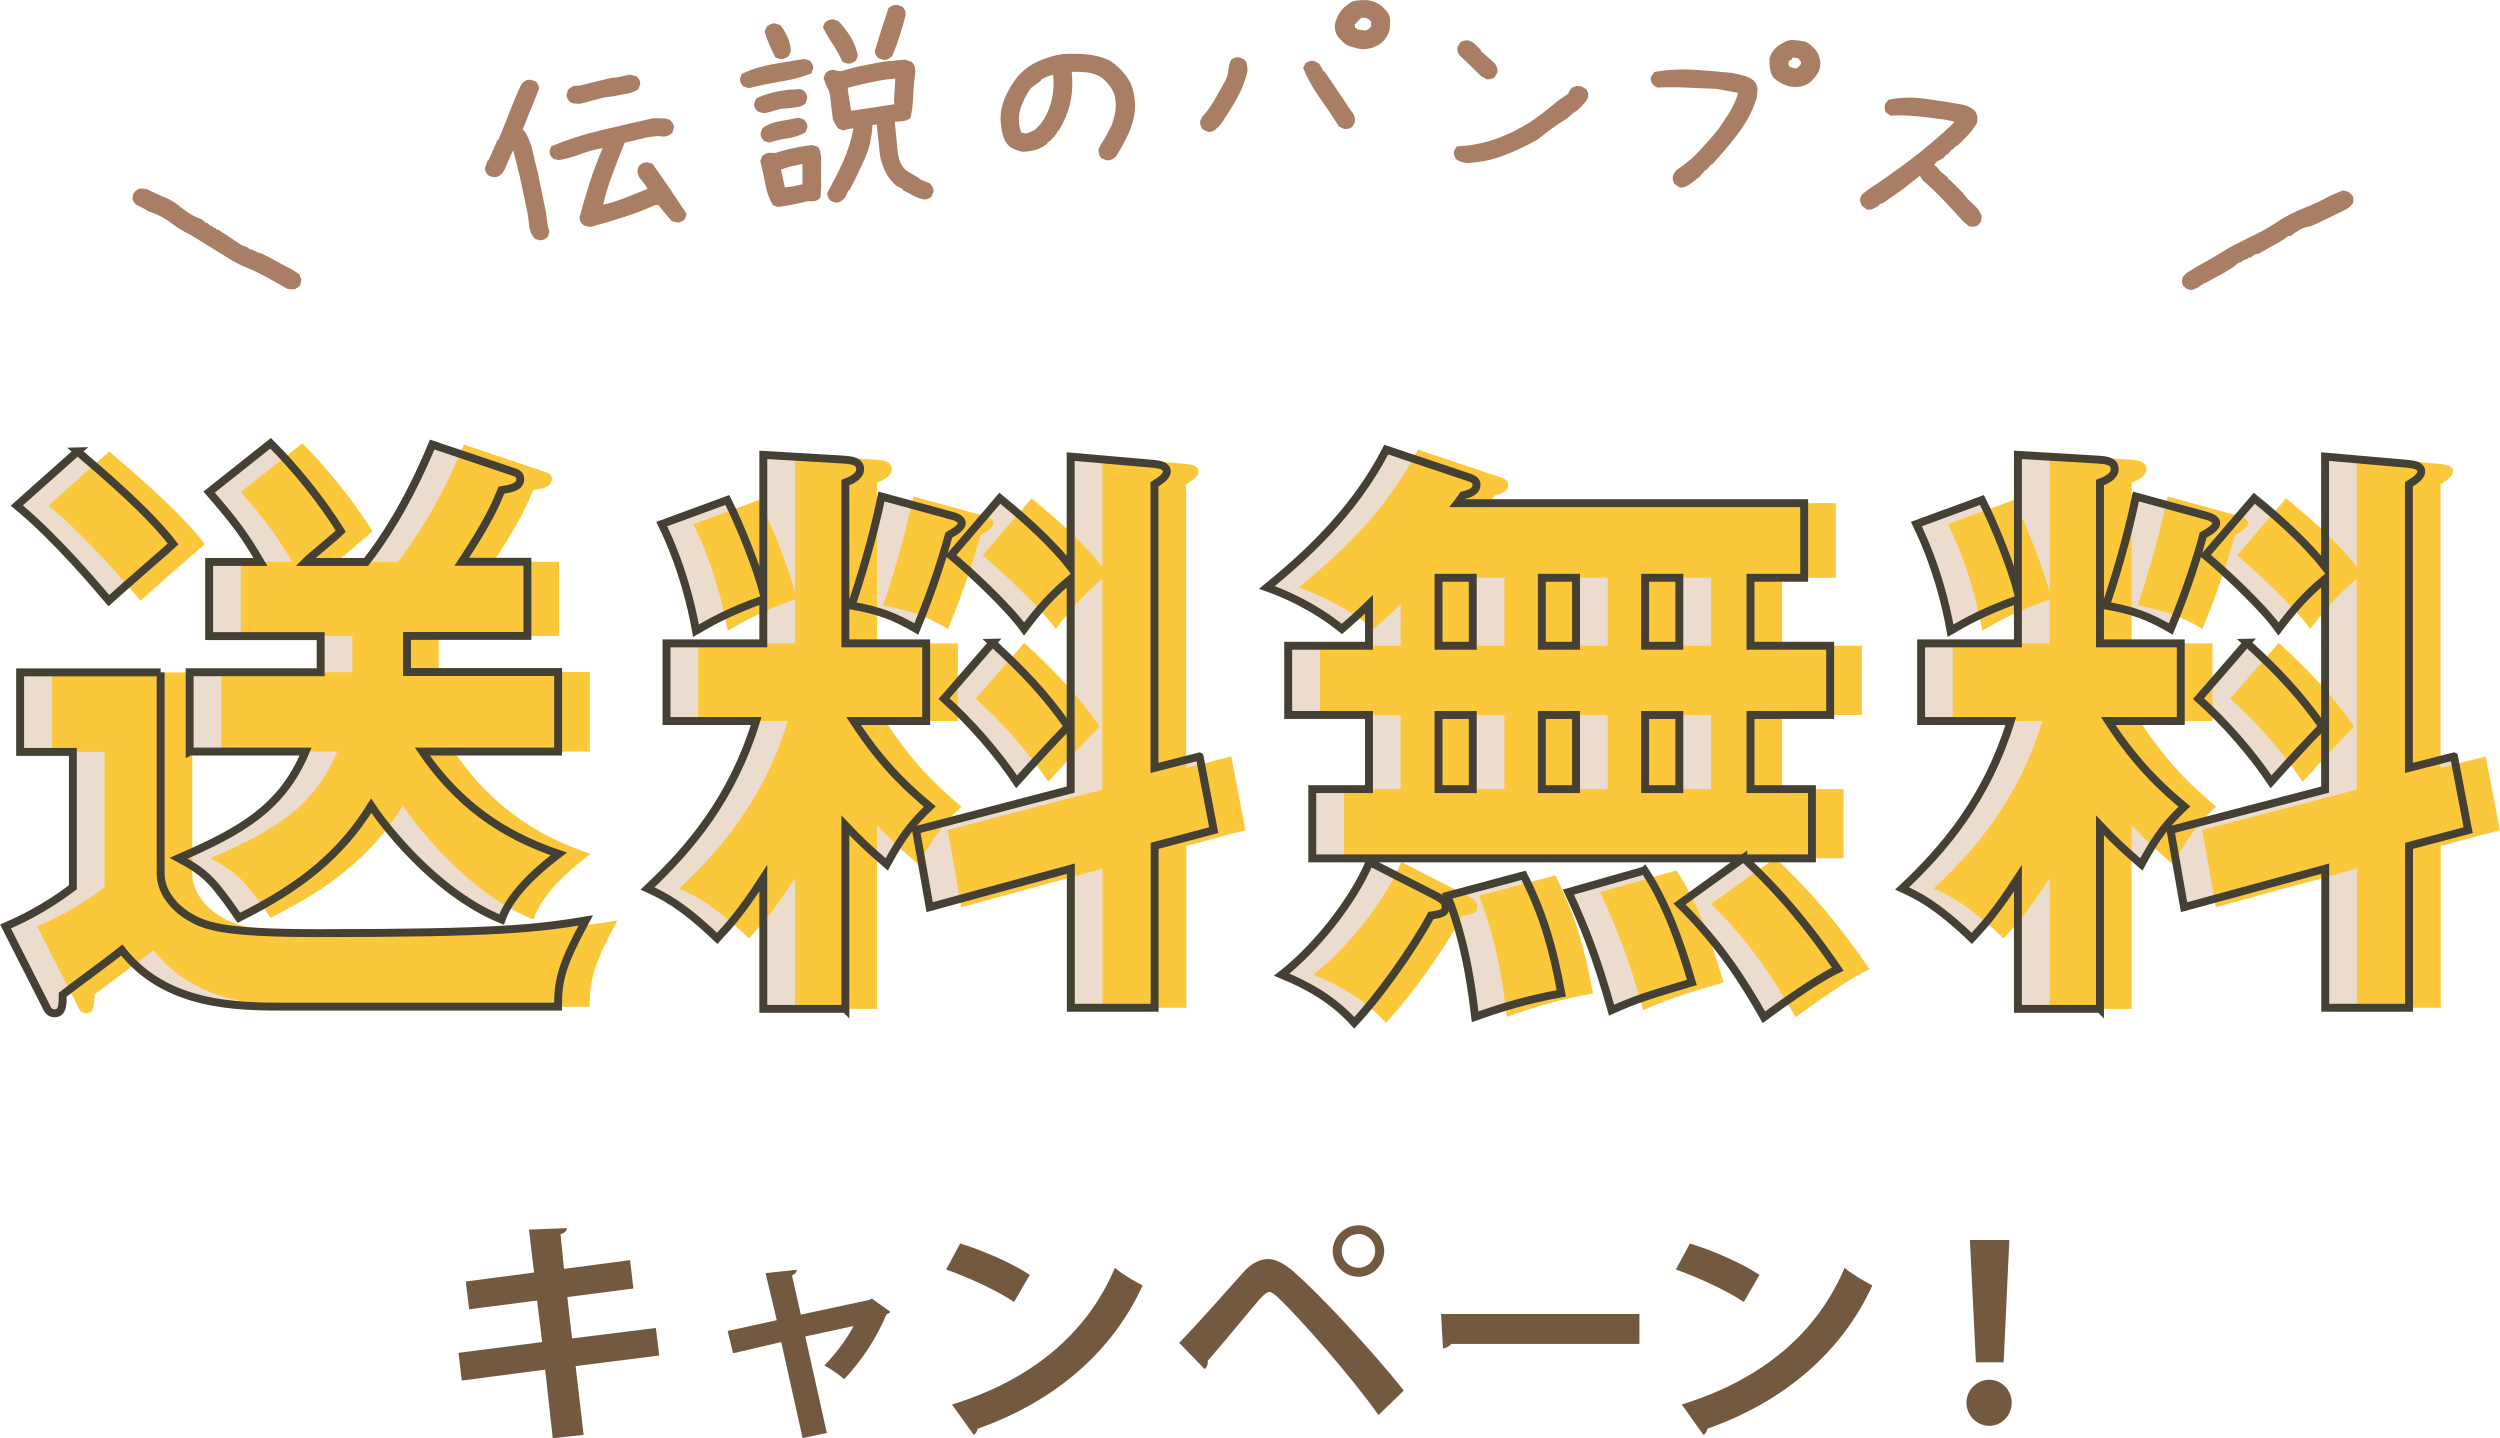 <?xml version="1.0" encoding="UTF-8"?><svg id="uuid-3e948bdb-bf65-4597-baa3-6aeb551eed08" xmlns="http://www.w3.org/2000/svg" width="157.8" height="90.77" viewBox="0 0 157.8 90.77"><defs><style>.uuid-b3febeb4-d7a1-4827-ba50-415b81244298{fill:#aa7e65;}.uuid-52f86e74-b0bf-41af-a9f2-a50cbb8d18c5{fill:#ebdcce;}.uuid-f6e1f233-61db-47f7-864a-31a80034a055{fill:#735940;}.uuid-0a4ce8c7-6dab-4aab-b5ae-6a23a8b24a70{fill:none;stroke:#454034;stroke-miterlimit:10;stroke-width:.5px;}.uuid-b4e2781d-9eb4-4738-9242-31297f4b3597{fill:#fbc83b;}</style></defs><path class="uuid-b3febeb4-d7a1-4827-ba50-415b81244298" d="M18.56,18.26c-.08,0-.16,0-.24,0-.07,0-.15-.02-.21-.04-.47-.28-.95-.54-1.43-.8-.48-.26-.99-.49-1.51-.7-.16-.08-.32-.17-.48-.25-.86-.54-1.72-1.07-2.59-1.6-.48-.23-.92-.51-1.32-.81-.4-.31-.87-.55-1.41-.72-.19-.13-.4-.24-.61-.33-.21-.09-.35-.25-.4-.48.02-.11.04-.22.06-.32.06-.08.13-.15.21-.21.08-.06.17-.09.28-.1.12.01.24.03.36.04.2.1.41.19.61.29.06.03.13.06.19.09.15.06.3.13.45.19.08.04.15.07.23.11.11.06.21.13.32.19.23.19.47.37.72.55.25.18.52.32.81.43.06.03.13.06.19.09.07.07.15.14.22.2.02,0,.04-.01.06-.02.07.07.15.14.22.2.02,0,.04-.01.06-.02.05.05.09.09.14.14.02,0,.04-.01.06-.02.05.05.09.09.14.14.02,0,.04-.01.06-.02.5.33,1.01.66,1.51,1,.14.06.29.12.43.17.02.03.04.05.05.07.13.02.26.07.39.14.13.08.26.12.39.14.26.14.52.27.78.41.04.02.07.04.11.06.09.05.17.09.26.14.05.03.1.05.15.08.1.05.2.1.29.16.08.04.17.07.25.11.18.12.36.24.54.36.04.11.08.22.12.33-.02.11-.04.22-.06.33-.04.07-.1.13-.17.17-.07.04-.14.08-.21.12Z"/><path class="uuid-b3febeb4-d7a1-4827-ba50-415b81244298" d="M34.11,15.17c-.11-.03-.21-.05-.32-.08-.12-.11-.22-.25-.28-.41-.06-.16-.11-.34-.12-.52-.02-.2-.04-.4-.07-.61-.17-.8-.34-1.6-.51-2.41-.13-.53-.27-1.07-.4-1.6-.02,0-.04,0-.06.01-.16.37-.32.74-.48,1.11-.05.09-.11.18-.16.27-.07.07-.14.14-.22.18-.08.05-.18.07-.28.08-.11-.03-.22-.05-.33-.08-.08-.06-.14-.13-.19-.21-.05-.08-.08-.17-.08-.29.05-.15.1-.3.15-.45.03-.02.06-.03.08-.05.19-.43.38-.85.56-1.28.02,0,.04,0,.06-.01.25-.59.49-1.18.71-1.77.23-.59.48-1.19.76-1.77.07-.07.15-.14.23-.18.09-.05.18-.07.28-.07.11.03.22.05.33.08.08.06.14.13.18.21.05.08.07.18.07.29-.15.39-.31.78-.46,1.17-.1.22-.2.44-.28.68-.09.23-.18.46-.28.68,0,.03.01.06.02.09.02,0,.04.01.07.02.24.36.41.78.52,1.24.1.46.21.92.33,1.37.17.84.34,1.68.52,2.52.04.3.08.6.12.9.03.11.07.22.1.33-.03.1-.06.21-.09.31-.07.07-.14.13-.22.18-.08.05-.18.07-.29.07ZM42.82,14.04c-.08,0-.16-.02-.23-.03-.07-.02-.14-.04-.21-.07-.28-.34-.55-.67-.83-1-.07,0-.13,0-.2,0-.63.29-1.29.54-1.97.76-.68.22-1.37.43-2.08.62-.08,0-.16-.01-.23-.03-.07-.01-.14-.04-.21-.06-.09-.06-.16-.14-.21-.22-.05-.09-.07-.19-.07-.31.2-.74.42-1.47.65-2.2.24-.73.51-1.45.81-2.15-.08.01-.16.03-.24.04-.43.1-.85.22-1.25.37-.4.15-.83.27-1.29.35-.11-.03-.22-.06-.32-.08-.07-.06-.14-.13-.18-.21-.05-.08-.07-.17-.07-.27.03-.1.06-.21.09-.31,1.01-.42,2.06-.76,3.16-1.02,1.09-.26,2.19-.51,3.29-.76.19,0,.37.01.56.01.18,0,.35.03.51.11.07.07.13.14.18.22.04.08.06.17.06.27-.03.1-.07.21-.1.31-.07.07-.15.13-.25.17-.09.04-.2.07-.33.07-.17-.03-.33-.04-.49-.02-.16.02-.33.04-.51.07-.48.11-.95.22-1.43.34-.26.63-.51,1.28-.75,1.93-.25.65-.45,1.31-.61,1.97.09-.02.18-.03.26-.05.44-.12.87-.26,1.28-.43.41-.16.83-.33,1.24-.5,0-.03,0-.06-.01-.09-.11-.18-.24-.34-.37-.49-.14-.15-.22-.34-.24-.57.03-.1.07-.21.1-.31.07-.07.15-.13.23-.17.08-.04.18-.06.28-.06.11.03.22.06.34.09.37.52.74,1.05,1.1,1.58.36.53.71,1.06,1.06,1.59-.03.1-.07.21-.1.31-.05.07-.11.12-.18.15-.07.03-.15.06-.22.1ZM36.62,6.55c-.1,0-.21,0-.31-.01-.11,0-.2-.04-.3-.08-.07-.06-.14-.14-.18-.22-.05-.08-.07-.17-.07-.27.03-.1.06-.21.1-.31.07-.07.15-.13.23-.18.09-.05.18-.07.29-.07.07,0,.14,0,.22-.01.64-.16,1.28-.32,1.92-.47.16-.02.33-.04.49-.06.24-.05.48-.1.72-.16.15.03.29.07.44.1.07.07.13.14.18.22.05.08.06.17.06.27-.03.11-.07.22-.1.32-.23.16-.49.26-.77.3-.28.04-.56.1-.84.16-.2.03-.41.05-.61.08-.49.13-.97.26-1.46.39Z"/><path class="uuid-b3febeb4-d7a1-4827-ba50-415b81244298" d="M47.25,5.56c-.11-.03-.21-.07-.32-.1-.07-.07-.13-.14-.17-.22-.04-.08-.06-.17-.05-.27.04-.1.07-.2.11-.31.6-.28,1.24-.48,1.92-.6.68-.12,1.36-.23,2.05-.34.11.04.21.07.32.11.07.07.13.15.17.23.04.08.06.17.05.27-.04.1-.08.2-.12.31-.61.23-1.25.4-1.94.51-.69.11-1.36.25-2.01.42ZM49.1,13.06c-.1-.03-.21-.07-.31-.1-.23-.4-.4-.84-.48-1.34-.09-.5-.2-.98-.32-1.45.04-.1.07-.2.11-.31.07-.07.15-.12.23-.16.09-.04.18-.06.28-.05.11,0,.22,0,.33.01.37-.13.75-.23,1.14-.31.38-.08.78-.15,1.2-.2.11.04.21.07.32.11.09.08.15.18.17.3.02.11.04.24.06.37,0,.43,0,.86,0,1.29.01.43,0,.85-.05,1.27-.07.07-.15.12-.23.16-.08.04-.18.06-.3.05-.11,0-.22,0-.32.01-.29.08-.58.14-.89.2-.3.06-.61.11-.92.15ZM48.14,7.13c-.11-.03-.21-.07-.32-.1-.07-.07-.13-.14-.17-.22-.04-.08-.06-.17-.05-.27.04-.1.07-.21.11-.31.31-.16.63-.28.99-.37.35-.09.72-.15,1.1-.2.16,0,.33-.01.49-.03.16-.02.31,0,.44.09.07.07.13.14.17.23.04.08.06.17.05.27-.04.1-.08.2-.11.31-.13.11-.27.19-.43.21-.16.03-.33.06-.51.08-.21.02-.42.04-.63.05-.18.05-.36.1-.54.16-.18.06-.37.1-.57.11ZM48.55,9c-.11-.03-.21-.07-.32-.1-.07-.07-.13-.14-.17-.23-.04-.08-.06-.17-.05-.27.04-.1.07-.21.11-.31.31-.22.68-.37,1.09-.44.41-.07.81-.14,1.21-.22.11.04.21.07.32.11.07.07.12.15.17.23.04.08.06.17.05.27-.04.1-.08.2-.11.31-.34.2-.71.32-1.12.38-.41.05-.8.15-1.17.27ZM50.66,11.63s0-.06-.01-.09c0-.39,0-.79,0-1.18-.02,0-.04,0-.06,0-.21.05-.43.09-.64.14-.21.05-.43.12-.65.2,0,.04.01.08.02.12.08.34.15.67.22,1.01.18-.02.36-.05.54-.07.19-.04.39-.09.58-.13ZM49.27,3.73c-.11-.03-.22-.07-.32-.1-.14-.26-.26-.52-.38-.8-.12-.28-.23-.55-.31-.83.04-.1.09-.21.13-.31.07-.07.16-.12.24-.16.09-.04.18-.06.29-.05.11.03.22.07.33.1.18.23.33.48.45.74.13.27.2.56.22.89-.04.1-.08.2-.12.31-.07.07-.15.12-.24.16-.09.04-.18.06-.29.05ZM58.3,12.58c-.24-.04-.46-.12-.67-.24-.21-.12-.42-.23-.64-.33,0-.02,0-.04,0-.06-.14-.07-.27-.15-.41-.22-.32-.28-.56-.59-.72-.94-.16-.35-.26-.67-.31-.94-.07-.66-.14-1.32-.21-1.99-.09,0-.18.02-.27.03-.04.78-.2,1.49-.49,2.14-.29.65-.61,1.31-.97,1.99-.02,0-.04,0-.06,0-.06.14-.13.29-.19.43-.09.11-.18.19-.27.25-.09.06-.21.09-.35.09-.1-.04-.21-.07-.31-.11-.07-.07-.12-.15-.16-.23-.04-.08-.06-.17-.05-.27.37-.69.71-1.35,1-1.99.29-.64.51-1.34.65-2.09-.08,0-.16.02-.24.03-.14.03-.27.07-.41.1-.1-.04-.21-.07-.31-.11-.07-.09-.13-.18-.18-.27-.05-.09-.1-.19-.16-.3-.05-.42-.1-.84-.15-1.26-.01-.27-.07-.51-.18-.72-.11-.21-.19-.43-.26-.65.04-.1.08-.2.12-.3.07-.07.15-.12.24-.16.09-.04.18-.05.29-.05.09.03.18.05.27.07.09.02.19.01.29-.02.4-.12.81-.23,1.24-.31.43-.08.86-.17,1.28-.25.47-.05.94-.09,1.41-.14.14.05.27.09.41.14.11.09.18.19.21.31.03.12.04.25.04.39-.08.47-.12.95-.14,1.44-.01.49-.07.96-.17,1.41-.13.11-.28.17-.46.19-.17.02-.35.03-.53.05.06.65.13,1.3.19,1.96.04.25.1.45.17.62.07.16.19.33.38.51.02,0,.04.01.06.02.03.03.06.05.1.08.22.12.44.25.66.37,0,.02,0,.04,0,.06.22.09.43.17.65.26.07.07.12.15.17.23.05.08.07.18.06.3-.04.1-.08.2-.12.3-.07.07-.15.11-.24.15-.08.04-.18.05-.28.04ZM53.5,4.02c-.11-.04-.21-.07-.32-.11-.17-.38-.37-.74-.6-1.1-.24-.35-.45-.71-.64-1.08.04-.1.08-.2.12-.3.08-.07.16-.12.25-.16.09-.04.19-.06.29-.05.11.04.22.07.32.11.3.32.56.65.78,1.01.21.35.36.75.45,1.17-.04.1-.08.2-.12.3-.08.07-.16.12-.24.16-.09.04-.18.05-.29.05ZM56.45,6.56c0-.08-.02-.15-.02-.23.03-.46.05-.92.08-1.37-.2.02-.4.04-.6.06-.4.06-.81.14-1.21.23-.41.09-.8.19-1.17.29,0,.04-.01.08-.02.12.07.44.14.88.21,1.32.1-.01.2-.02.3-.03.82-.13,1.63-.25,2.45-.37ZM55.75,3.78c-.11-.04-.21-.08-.32-.11-.07-.07-.12-.15-.16-.23-.04-.08-.05-.17-.04-.27.14-.45.28-.9.42-1.34.14-.44.28-.88.43-1.32.09-.07.18-.12.27-.16.09-.04.19-.05.29-.04.11.04.21.08.32.11.07.07.12.15.16.23.04.08.05.18.04.3-.1.44-.23.87-.37,1.31-.14.44-.3.87-.48,1.29-.08.07-.16.12-.24.17-.09.05-.19.07-.32.06Z"/><path class="uuid-b3febeb4-d7a1-4827-ba50-415b81244298" d="M69.81,10.11c-.1-.04-.2-.09-.3-.13-.06-.07-.11-.16-.14-.25-.03-.09-.04-.19-.03-.31.05-.1.09-.2.14-.3.13-.18.25-.37.36-.58.11-.21.22-.42.33-.64.09-.25.16-.51.21-.76.05-.25.06-.52.03-.81-.03-.29-.12-.54-.27-.77-.15-.23-.34-.44-.57-.64-.27-.18-.57-.29-.89-.34-.33-.04-.67-.06-1.03-.04.07.69.04,1.34-.1,1.96-.14.62-.39,1.2-.73,1.76-.02,0-.04,0-.06,0-.03.06-.05.12-.08.18-.07.09-.15.18-.22.27-.06.06-.11.12-.17.18-.06.03-.11.06-.17.1,0,.02,0,.04,0,.06-.21.18-.45.32-.72.4-.27.09-.56.12-.85.13-.16-.03-.31-.07-.45-.13-.14-.06-.28-.13-.4-.22-.21-.22-.35-.47-.42-.77-.07-.29-.11-.6-.13-.9,0-.5.1-.98.3-1.43.2-.45.45-.88.77-1.28.38-.43.81-.76,1.31-.98.5-.22,1.01-.38,1.56-.46.53-.03,1.05-.02,1.56.03.51.05.98.18,1.42.39.13.09.25.18.38.28,0,.02,0,.04,0,.06.02,0,.04,0,.06,0,.1.1.21.2.31.31.32.34.55.71.67,1.12.12.41.17.86.15,1.34-.06.54-.2,1.05-.42,1.52-.22.47-.48.94-.77,1.4-.03.03-.06.06-.09.09-.08.06-.16.11-.25.14-.09.03-.18.04-.28.03ZM65.29,8.23c.17-.15.32-.31.45-.49.13-.18.24-.36.33-.54.18-.38.3-.77.37-1.18.07-.41.08-.83.04-1.28-.04,0-.08,0-.12,0-.12.05-.23.09-.34.13-.11.05-.21.1-.31.16,0,.02,0,.04,0,.06-.21.16-.43.31-.64.47-.26.36-.46.75-.61,1.15-.15.41-.18.84-.11,1.3.04.11.07.23.11.34.06.03.12.06.18.06.06,0,.13,0,.21,0,.15-.07.29-.13.44-.2Z"/><path class="uuid-b3febeb4-d7a1-4827-ba50-415b81244298" d="M76.22,8.31c-.1-.05-.2-.09-.3-.14-.06-.08-.11-.16-.14-.24-.03-.09-.04-.19-.02-.3.05-.1.1-.19.15-.29.07-.08.14-.16.21-.23.24-.31.45-.63.63-.96.19-.33.38-.67.57-1.02.12-.22.19-.44.21-.68.02-.24.08-.47.18-.68.08-.06.17-.11.26-.13.09-.03.19-.03.29-.01.1.05.2.1.3.14.08.1.13.21.15.33.02.13.03.25.03.39-.14.62-.37,1.2-.68,1.75-.31.55-.65,1.09-1.01,1.61-.08.09-.16.17-.24.26-.02,0-.04,0-.06,0,0,.02,0,.04,0,.06-.08.06-.16.1-.25.13-.09.03-.18.03-.28.02ZM84.82,8.13c-.1-.05-.21-.1-.31-.15-.38-.61-.78-1.21-1.21-1.81-.43-.6-.78-1.23-1.05-1.89.05-.1.1-.19.16-.29.08-.06.17-.1.26-.13.09-.03.19-.03.29,0,.1.05.2.1.3.15.1.17.2.33.29.5.02,0,.04,0,.06,0,.38.56.76,1.12,1.13,1.68.18.27.36.53.53.8.1.1.17.21.21.33.05.12.06.25.03.41-.05.09-.11.19-.16.28-.08.06-.17.1-.26.12-.09.02-.18.03-.28,0ZM85.73,3.07c-.16-.04-.32-.09-.47-.13-.15-.04-.29-.11-.42-.22-.03-.03-.06-.06-.09-.09-.1-.1-.2-.2-.3-.3-.08-.13-.13-.25-.16-.38-.03-.13-.04-.26-.04-.39.05-.21.12-.41.21-.59.1-.18.23-.36.4-.52.09-.07.19-.15.28-.22.09-.07.2-.13.33-.16.13-.03.26-.05.42-.06.15,0,.3,0,.45,0,.16.03.32.07.46.13.14.06.28.15.42.25.08.08.16.16.24.24.18.18.27.38.28.6.01.22,0,.45-.03.68-.05.14-.1.26-.17.38-.07.12-.14.22-.23.32-.02,0-.04,0-.06,0,0,.02,0,.04,0,.06-.21.17-.44.29-.7.36-.26.08-.54.09-.84.04ZM86.35,1.86c.06-.06.13-.11.19-.17,0-.11,0-.21.01-.32-.08-.1-.17-.17-.27-.21-.1-.04-.21-.05-.34-.04-.04.04-.08.07-.13.11-.1.1-.19.21-.29.31,0,.05,0,.1,0,.14,0,.03.02.06.03.09.02,0,.04,0,.06,0,.02.03.04.06.06.09.17.02.35.05.52.07.05-.03.1-.05.16-.08Z"/><path class="uuid-b3febeb4-d7a1-4827-ba50-415b81244298" d="M93.79,4.98c-.1-.05-.19-.11-.29-.16-.29-.29-.59-.58-.89-.87-.16-.16-.33-.31-.49-.46-.06-.08-.1-.17-.12-.25-.02-.09-.02-.19,0-.29.06-.09.11-.19.17-.28.08-.05.17-.09.27-.11.09-.02.19-.02.29,0,.14.05.27.13.38.24.12.11.23.23.35.34,0,.03.02.06.02.09.3.26.6.52.89.79.05.08.1.17.13.27.03.1.04.2,0,.32-.06.09-.11.19-.17.28-.08.05-.17.09-.27.11-.09.02-.19.02-.29,0ZM92.48,10.28c-.1-.03-.2-.06-.31-.09-.11-.03-.2-.09-.27-.15-.05-.08-.09-.17-.12-.25-.02-.09-.02-.18,0-.27.06-.09.11-.19.17-.28.97-.04,1.91-.24,2.83-.61.91-.37,1.77-.85,2.56-1.46.36-.29.71-.58,1.07-.86.2-.14.4-.27.6-.41,0-.06.03-.11.06-.17.03-.06.08-.11.12-.16.09-.07.19-.11.3-.13.11-.02.23-.01.35.02.1.06.19.12.29.17.05.08.09.17.11.26.02.09.02.18-.01.27-.05.13-.13.25-.22.34-.09.1-.18.2-.27.31-.02,0-.04,0-.06,0,0,.02,0,.04,0,.06-.13.09-.26.19-.39.28-.1.09-.2.18-.3.26-.03.03-.07.05-.1.08-.33.2-.65.41-.94.63-.3.22-.6.45-.9.69-.71.4-1.44.75-2.2,1.03-.75.28-1.55.43-2.38.46Z"/><path class="uuid-b3febeb4-d7a1-4827-ba50-415b81244298" d="M105.97,11.79c-.09-.06-.18-.12-.28-.18-.05-.08-.08-.17-.1-.27-.02-.09-.01-.2.02-.31.06-.09.12-.18.18-.27.54-.36,1.03-.76,1.45-1.21.42-.45.83-.91,1.21-1.38.25-.35.49-.72.73-1.1.23-.38.41-.78.54-1.21-.46-.08-.92-.17-1.38-.25-.63-.03-1.26-.05-1.88-.08-.62-.03-1.24-.03-1.85,0-.09-.06-.19-.12-.28-.18-.06-.08-.1-.17-.12-.26-.02-.09-.02-.18.02-.28.07-.09.13-.18.2-.27.79-.14,1.61-.19,2.45-.14.84.05,1.67.12,2.5.21.24.05.47.11.7.17.23.06.43.16.62.31.04.06.09.11.13.17.08.15.12.31.1.47-.01.16-.03.33-.06.5-.26.8-.65,1.53-1.16,2.2-.51.67-1.06,1.32-1.65,1.96-.02,0-.04,0-.06,0-.1.11-.19.23-.29.34-.02,0-.04,0-.06,0-.13.15-.26.3-.39.44-.17.13-.33.26-.5.39-.09.06-.17.11-.26.17-.09.05-.17.08-.27.1-.09.02-.19.01-.28-.02ZM112.81,5.4c-.16-.04-.31-.11-.44-.18-.14-.08-.27-.18-.4-.29-.14-.17-.22-.38-.25-.6-.03-.22-.04-.44-.03-.65.04-.15.11-.29.2-.42.09-.13.2-.25.32-.35.15-.09.31-.19.46-.28.18-.09.38-.12.59-.1.22.02.44.05.66.09.1.04.19.08.28.15.08.06.16.13.23.2.06.07.12.14.19.21.14.2.22.4.26.61.04.21.02.44-.06.68-.06.13-.14.25-.23.36-.09.11-.19.22-.29.33-.07.05-.14.09-.21.14-.18.11-.38.17-.6.18-.22.02-.45,0-.69-.06ZM113.44,4.28c.07-.05.13-.1.18-.16.05-.06.07-.13.06-.21-.06-.08-.12-.16-.18-.23-.11-.02-.22-.03-.34-.05-.03.04-.06.09-.08.13-.06.03-.11.06-.17.09-.01.07-.02.13-.03.2.02.05.05.1.07.16.13.04.26.08.39.12.03-.01.07-.03.1-.04Z"/><path class="uuid-b3febeb4-d7a1-4827-ba50-415b81244298" d="M117.76,13.17c-.09-.07-.18-.14-.26-.21-.05-.09-.07-.18-.09-.27-.01-.09,0-.18.04-.27.04-.09.1-.17.2-.24.09-.07.18-.14.25-.2.96-.63,1.9-1.3,2.82-2,.92-.71,1.79-1.45,2.61-2.23,0-.03.01-.06.02-.08-.2-.04-.4-.08-.6-.12-.59-.08-1.17-.15-1.73-.21-.57-.06-1.14-.07-1.7-.04-.09-.07-.18-.13-.27-.2-.05-.09-.08-.17-.09-.27-.01-.09,0-.18.03-.27.07-.09.13-.17.2-.26.76-.16,1.53-.18,2.31-.07.78.11,1.57.23,2.35.37.16.03.32.08.47.16.15.07.28.17.38.3.06.11.1.23.11.36.01.13,0,.26-.05.39-.16.26-.35.51-.56.74-.21.23-.44.45-.67.66-.02,0-.04,0-.06-.01-.07.07-.13.15-.2.23-.02,0-.04,0-.06-.01-.09.11-.19.22-.28.33-.02,0-.04,0-.06-.01-.07.08-.13.15-.2.23-.11.06-.22.12-.33.18-.11.07-.19.15-.25.26.06.05.12.1.19.15.08.13.18.25.3.34.12.1.25.19.37.3,0,.02,0,.04-.01.06.08.07.16.13.24.2.24.24.48.47.71.71.06.08.13.17.19.25.11.14.24.27.38.39.14.12.27.25.4.4.08.14.16.27.23.41-.02.12-.03.25-.05.37-.07.08-.14.17-.21.25-.1.04-.2.06-.29.07-.09,0-.19,0-.28-.04-.12-.1-.24-.21-.36-.31-.39-.44-.8-.88-1.21-1.31-.41-.44-.84-.85-1.3-1.24-.07-.1-.14-.2-.21-.31-.39.3-.77.6-1.15.9-.25.17-.49.34-.74.51-.11.08-.21.16-.32.23-.05.03-.09.06-.14.09-.06.02-.13.04-.19.05,0,.02,0,.04-.01.06-.03.02-.07.05-.1.07-.12.08-.23.14-.35.19-.12.05-.26.05-.41,0Z"/><path class="uuid-b3febeb4-d7a1-4827-ba50-415b81244298" d="M138.04,18.25c-.08-.07-.16-.15-.25-.22-.04-.09-.06-.18-.06-.27,0-.09.02-.19.07-.3.07-.08.15-.16.22-.24.04-.02.07-.04.11-.06.2-.12.4-.25.6-.37.34-.18.69-.38,1.03-.58.34-.2.68-.41,1.01-.61.12-.06.25-.13.37-.19.09-.04.17-.09.26-.13.14-.07.27-.14.41-.21.34-.16.69-.34,1.05-.53.36-.2.7-.4,1.02-.63.5-.31,1.03-.57,1.58-.79.55-.22,1.1-.47,1.63-.77.26-.11.52-.22.79-.33.12.03.24.06.36.09.08.08.17.16.25.23.04.09.05.19.06.28,0,.09-.02.18-.07.27-.08.08-.16.15-.24.23-.08.05-.16.09-.24.14-.08.04-.15.07-.23.11-.4.19-.79.38-1.19.58-.25.11-.49.23-.74.34-.24.02-.47.1-.68.21-.21.12-.4.25-.57.4-.05,0-.11,0-.16,0-.28.22-.58.41-.89.57-.32.17-.63.34-.94.53-.08.02-.16.03-.24.05-.11.07-.21.14-.32.21-.03,0-.06,0-.1,0-.06.04-.11.09-.17.13-.03,0-.06,0-.1,0-.09.06-.19.13-.28.19-.03,0-.06,0-.09,0-.1.08-.2.16-.29.25-.17.1-.33.2-.5.31-.1.06-.2.12-.3.18-.1.05-.2.1-.3.15-.09.05-.17.09-.26.14-.09.05-.18.11-.27.16-.06.03-.12.06-.18.1-.02,0-.04-.01-.06-.02-.04.05-.09.09-.13.14-.02,0-.04-.01-.06-.02-.04.05-.09.09-.13.14-.02,0-.04-.01-.06-.02,0,.02-.01.04-.02.06-.13.05-.26.11-.39.16-.12-.02-.24-.05-.35-.07Z"/><path class="uuid-52f86e74-b0bf-41af-a9f2-a50cbb8d18c5" d="M10.14,42.44v12.7c0,1.06.71,2.01,1.64,2.62,1.08.68,2.09,1.14,8.31,1.14,11.33,0,13.86-.3,16.88-.8-1.45,2.7-1.75,3.65-1.75,5.44h-17.1c-3.13,0-7.64,0-10.43-3.57-.56.46-3.2,2.39-3.73,2.81,0,.61,0,1.18-.52,1.18-.3,0-.45-.23-.52-.42l-2.57-5.06c.78-.34,2.38-1.06,4.25-2.47v-8.55H1.27v-5.02h8.87ZM4.89,28.49c1.64,1.41,4.47,3.8,6.04,5.85-.15.15-2.72,2.36-4.06,3.57-.78-.91-3.32-3.95-5.81-6l3.84-3.42ZM11.97,47.45v-5.02h8.27v-2.28h-7.04v-4.68h3.24c-1.01-1.71-1.56-2.47-3.24-4.41l3.88-3.08c1.56,1.56,3.2,3.57,4.43,5.55-.33.34-1.94,1.63-2.24,1.94h3.84c1.04-1.33,2.61-3.65,4.17-7.41l4.96,1.67c.34.11.6.19.6.49,0,.53-.56.61-1.19.72-.34.84-.78,1.9-2.5,4.52h4.14v4.68h-7.6v2.28h9.54v5.02h-8.57c2.72,3.99,5.96,5.55,8.61,6.46-.89.68-2.98,2.32-3.61,4.14-4.4-1.79-7.68-6.35-8.23-7.18-1.94,3.12-4.47,5.13-8.35,7.07-1.56-2.24-2.01-2.81-3.8-3.76,4.02-1.75,6.52-3.19,8.01-6.73h-7.3Z"/><path class="uuid-52f86e74-b0bf-41af-a9f2-a50cbb8d18c5" d="M53.36,63.68h-5.18v-8.25c-1.38,2.13-2.16,3-2.91,3.8-2.27-2.17-3.43-2.7-4.4-3.15,2.68-2.51,5.37-5.7,6.86-10.57h-5.66v-4.9h6.11v-2.78c-2.24.8-3.39,1.48-4.25,1.98-.3-1.67-.89-4.1-2.16-6.73l4.14-1.52c.86,1.71,1.86,4.26,2.27,5.82v-8.67l5.07.3c.48.04,1.04.08,1.04.61,0,.46-.6.72-.93.84v10.15h5.1v4.9h-4.58c1.94,3,3.76,4.52,4.81,5.4-1.08,1.03-1.71,1.79-2.72,3.65-1.15-.99-1.71-1.52-2.61-2.47v11.59ZM59.96,32.52c.34.08.75.23.75.49,0,.3-.48.57-.82.76-.3,1.1-.97,3.34-2.05,5.93-1.45-.84-2.42-1.18-4.1-1.48.45-1.29,1.34-4.14,1.9-6.88l4.32,1.18ZM75.72,47.76l.89,4.64-3.73.99v10.22h-5.29v-8.78l-8.91,2.43-.86-4.87,9.76-2.55v-13.3c-1.27,1.06-1.98,1.9-2.94,3.16-1.01-1.41-3.47-3.69-4.62-4.64l3.09-3.61c1.83,1.48,3.47,3.04,4.47,4.33v-6.96l5.25.46c.3.04.82.08.82.49,0,.3-.41.57-.78.8v17.9l2.83-.72ZM62.64,40.57c1.98,1.82,3.32,3.23,4.77,5.28-.93.95-1.94,2.05-3.24,3.5-1.19-1.79-2.91-3.76-4.58-5.25l3.06-3.53Z"/><path class="uuid-52f86e74-b0bf-41af-a9f2-a50cbb8d18c5" d="M110.03,54.18h-27.2v-4.37h3.58v-4.68h-5.1v-4.37h5.1v-2.62c-.78.76-1.19,1.1-1.71,1.56-1.83-1.48-3.76-2.28-4.73-2.62,2.27-1.86,5.44-4.64,7.53-8.7l5.33,1.79c.19.08.37.19.37.42,0,.49-.6.61-.86.68-.11.19-.26.34-.37.49h21.91v4.71h-3.39v4.29h5.03v4.37h-5.03v4.68h3.88v4.37h-4.29c1.27,1.22,3.28,3.12,5.92,6.99-1.6.76-4.25,2.74-4.66,3.04-1.27-2.24-2.79-4.64-5.33-7.15l4.02-2.89ZM90.62,56.54c.34.19.63.34.63.68,0,.42-.26.46-.93.57-1.12,2.09-3.32,5.17-4.84,6.77-1.3-1.44-2.83-2.32-4.58-3.04,2.2-1.71,4.55-4.71,5.55-7.11l4.17,2.13ZM90.8,40.76h2.16v-4.29h-2.16v4.29ZM90.8,49.81h2.16v-4.68h-2.16v4.68ZM96.17,55.25c1.27,2.51,1.86,4.64,2.38,7.45-2.09.38-3.73.87-5.44,1.48-.15-1.18-.48-4.41-1.75-7.64l4.81-1.29ZM97.32,40.76h2.16v-4.29h-2.16v4.29ZM97.32,49.81h2.16v-4.68h-2.16v4.68ZM103.81,54.94c1.71,2.55,2.68,6.08,2.98,7.07-2.91.87-3.43,1.03-5.07,1.75-.93-3.31-1.68-5.21-2.72-7.45l4.81-1.37ZM103.84,36.47v4.29h2.16v-4.29h-2.16ZM103.84,45.13v4.68h2.16v-4.68h-2.16Z"/><path class="uuid-52f86e74-b0bf-41af-a9f2-a50cbb8d18c5" d="M132.55,63.68h-5.18v-8.25c-1.38,2.13-2.16,3-2.91,3.8-2.27-2.17-3.43-2.7-4.4-3.15,2.68-2.51,5.37-5.7,6.86-10.57h-5.66v-4.9h6.11v-2.78c-2.24.8-3.39,1.48-4.25,1.98-.3-1.67-.89-4.1-2.16-6.73l4.14-1.52c.86,1.71,1.86,4.26,2.27,5.82v-8.67l5.07.3c.48.04,1.04.08,1.04.61,0,.46-.6.72-.93.84v10.15h5.1v4.9h-4.58c1.94,3,3.76,4.52,4.81,5.4-1.08,1.03-1.71,1.79-2.72,3.65-1.15-.99-1.71-1.52-2.61-2.47v11.59ZM139.14,32.52c.34.08.75.23.75.49,0,.3-.48.57-.82.76-.3,1.1-.97,3.34-2.05,5.93-1.45-.84-2.42-1.18-4.1-1.48.45-1.29,1.34-4.14,1.9-6.88l4.32,1.18ZM154.9,47.76l.89,4.64-3.73.99v10.22h-5.29v-8.78l-8.91,2.43-.86-4.87,9.76-2.55v-13.3c-1.27,1.06-1.98,1.9-2.94,3.16-1.01-1.41-3.47-3.69-4.62-4.64l3.09-3.61c1.83,1.48,3.47,3.04,4.47,4.33v-6.96l5.25.46c.3.04.82.08.82.49,0,.3-.41.57-.78.8v17.9l2.83-.72ZM141.82,40.57c1.98,1.82,3.32,3.23,4.77,5.28-.93.95-1.94,2.05-3.24,3.5-1.19-1.79-2.91-3.76-4.58-5.25l3.06-3.53Z"/><path class="uuid-b4e2781d-9eb4-4738-9242-31297f4b3597" d="M12.14,42.44v12.7c0,1.06.71,2.01,1.64,2.62,1.08.68,2.09,1.14,8.31,1.14,11.33,0,13.86-.3,16.88-.8-1.45,2.7-1.75,3.65-1.75,5.44h-17.1c-3.13,0-7.64,0-10.43-3.57-.56.46-3.2,2.39-3.73,2.81,0,.61,0,1.18-.52,1.18-.3,0-.45-.23-.52-.42l-2.57-5.06c.78-.34,2.38-1.06,4.25-2.47v-8.55h-3.32v-5.02h8.87ZM6.89,28.49c1.64,1.41,4.47,3.8,6.04,5.85-.15.15-2.72,2.36-4.06,3.57-.78-.91-3.32-3.95-5.81-6l3.84-3.42ZM13.97,47.45v-5.02h8.27v-2.28h-7.04v-4.68h3.24c-1.01-1.71-1.56-2.47-3.24-4.41l3.88-3.08c1.56,1.56,3.2,3.57,4.43,5.55-.33.34-1.94,1.63-2.24,1.94h3.84c1.04-1.33,2.61-3.65,4.17-7.41l4.96,1.67c.34.11.6.19.6.49,0,.53-.56.61-1.19.72-.34.84-.78,1.9-2.5,4.52h4.14v4.68h-7.6v2.28h9.54v5.02h-8.57c2.72,3.99,5.96,5.55,8.61,6.46-.89.68-2.98,2.32-3.61,4.14-4.4-1.79-7.68-6.35-8.23-7.18-1.94,3.12-4.47,5.13-8.35,7.07-1.56-2.24-2.01-2.81-3.8-3.76,4.02-1.75,6.52-3.19,8.01-6.73h-7.3Z"/><path class="uuid-b4e2781d-9eb4-4738-9242-31297f4b3597" d="M55.36,63.68h-5.18v-8.25c-1.38,2.13-2.16,3-2.91,3.8-2.27-2.17-3.43-2.7-4.4-3.15,2.68-2.51,5.37-5.7,6.86-10.57h-5.66v-4.9h6.11v-2.78c-2.24.8-3.39,1.48-4.25,1.98-.3-1.67-.89-4.1-2.16-6.73l4.14-1.52c.86,1.71,1.86,4.26,2.27,5.82v-8.67l5.07.3c.48.04,1.04.08,1.04.61,0,.46-.6.72-.93.84v10.15h5.1v4.9h-4.58c1.94,3,3.76,4.52,4.81,5.4-1.08,1.03-1.71,1.79-2.72,3.65-1.15-.99-1.71-1.52-2.61-2.47v11.59ZM61.96,32.52c.34.08.75.23.75.49,0,.3-.48.57-.82.76-.3,1.1-.97,3.34-2.05,5.93-1.45-.84-2.42-1.18-4.1-1.48.45-1.29,1.34-4.14,1.9-6.88l4.32,1.18ZM77.72,47.76l.89,4.64-3.73.99v10.22h-5.29v-8.78l-8.91,2.43-.86-4.87,9.76-2.55v-13.3c-1.27,1.06-1.98,1.9-2.94,3.16-1.01-1.41-3.47-3.69-4.62-4.64l3.09-3.61c1.83,1.48,3.47,3.04,4.47,4.33v-6.96l5.25.46c.3.04.82.08.82.49,0,.3-.41.57-.78.8v17.9l2.83-.72ZM64.64,40.57c1.98,1.82,3.32,3.23,4.77,5.28-.93.95-1.94,2.05-3.24,3.5-1.19-1.79-2.91-3.76-4.58-5.25l3.06-3.53Z"/><path class="uuid-b4e2781d-9eb4-4738-9242-31297f4b3597" d="M112.03,54.18h-27.2v-4.37h3.58v-4.68h-5.1v-4.37h5.1v-2.62c-.78.76-1.19,1.1-1.71,1.56-1.83-1.48-3.76-2.28-4.73-2.62,2.27-1.86,5.44-4.64,7.53-8.7l5.33,1.79c.19.08.37.19.37.42,0,.49-.6.61-.86.68-.11.19-.26.34-.37.49h21.91v4.71h-3.39v4.29h5.03v4.37h-5.03v4.68h3.88v4.37h-4.29c1.27,1.22,3.28,3.12,5.92,6.99-1.6.76-4.25,2.74-4.66,3.04-1.27-2.24-2.79-4.64-5.33-7.15l4.02-2.89ZM92.62,56.54c.34.19.63.34.63.68,0,.42-.26.46-.93.57-1.12,2.09-3.32,5.17-4.84,6.77-1.3-1.44-2.83-2.32-4.58-3.04,2.2-1.71,4.55-4.71,5.55-7.11l4.17,2.13ZM92.8,40.76h2.16v-4.29h-2.16v4.29ZM92.8,49.81h2.16v-4.68h-2.16v4.68ZM98.17,55.25c1.27,2.51,1.86,4.64,2.38,7.45-2.09.38-3.73.87-5.44,1.48-.15-1.18-.48-4.41-1.75-7.64l4.81-1.29ZM99.32,40.76h2.16v-4.29h-2.16v4.29ZM99.32,49.81h2.16v-4.68h-2.16v4.68ZM105.81,54.94c1.71,2.55,2.68,6.08,2.98,7.07-2.91.87-3.43,1.03-5.07,1.75-.93-3.31-1.68-5.21-2.72-7.45l4.81-1.37ZM105.84,36.47v4.29h2.16v-4.29h-2.16ZM105.84,45.13v4.68h2.16v-4.68h-2.16Z"/><path class="uuid-b4e2781d-9eb4-4738-9242-31297f4b3597" d="M134.55,63.68h-5.18v-8.25c-1.38,2.13-2.16,3-2.91,3.8-2.27-2.17-3.43-2.7-4.4-3.15,2.68-2.51,5.37-5.7,6.86-10.57h-5.66v-4.9h6.11v-2.78c-2.24.8-3.39,1.48-4.25,1.98-.3-1.67-.89-4.1-2.16-6.73l4.14-1.52c.86,1.71,1.86,4.26,2.27,5.82v-8.67l5.07.3c.48.04,1.04.08,1.04.61,0,.46-.6.72-.93.84v10.15h5.1v4.9h-4.58c1.94,3,3.76,4.52,4.81,5.4-1.08,1.03-1.71,1.79-2.72,3.65-1.15-.99-1.71-1.52-2.61-2.47v11.59ZM141.14,32.52c.34.08.75.23.75.49,0,.3-.48.57-.82.76-.3,1.1-.97,3.34-2.05,5.93-1.45-.84-2.42-1.18-4.1-1.48.45-1.29,1.34-4.14,1.9-6.88l4.32,1.18ZM156.9,47.76l.89,4.64-3.73.99v10.22h-5.29v-8.78l-8.91,2.43-.86-4.87,9.76-2.55v-13.3c-1.27,1.06-1.98,1.9-2.94,3.16-1.01-1.41-3.47-3.69-4.62-4.64l3.09-3.61c1.83,1.48,3.47,3.04,4.47,4.33v-6.96l5.25.46c.3.04.82.08.82.49,0,.3-.41.57-.78.8v17.9l2.83-.72ZM143.82,40.57c1.98,1.82,3.32,3.23,4.77,5.28-.93.95-1.94,2.05-3.24,3.5-1.19-1.79-2.91-3.76-4.58-5.25l3.06-3.53Z"/><path class="uuid-0a4ce8c7-6dab-4aab-b5ae-6a23a8b24a70" d="M10.14,42.44v12.7c0,1.06.71,2.01,1.64,2.62,1.08.68,2.09,1.14,8.31,1.14,11.33,0,13.86-.3,16.88-.8-1.45,2.7-1.75,3.65-1.75,5.44h-17.1c-3.13,0-7.64,0-10.43-3.57-.56.46-3.2,2.39-3.73,2.81,0,.61,0,1.18-.52,1.18-.3,0-.45-.23-.52-.42l-2.57-5.06c.78-.34,2.38-1.06,4.25-2.47v-8.55H1.27v-5.02h8.87ZM4.89,28.49c1.64,1.41,4.47,3.8,6.04,5.85-.15.15-2.72,2.36-4.06,3.57-.78-.91-3.32-3.95-5.81-6l3.84-3.42ZM11.97,47.45v-5.02h8.27v-2.28h-7.04v-4.68h3.24c-1.01-1.71-1.56-2.47-3.24-4.41l3.88-3.08c1.56,1.56,3.2,3.57,4.43,5.55-.33.34-1.94,1.63-2.24,1.94h3.84c1.04-1.33,2.61-3.65,4.17-7.41l4.96,1.67c.34.11.6.19.6.49,0,.53-.56.61-1.19.72-.34.84-.78,1.9-2.5,4.52h4.14v4.68h-7.6v2.28h9.54v5.02h-8.57c2.72,3.99,5.96,5.55,8.61,6.46-.89.68-2.98,2.32-3.61,4.14-4.4-1.79-7.68-6.35-8.23-7.18-1.94,3.12-4.47,5.13-8.35,7.07-1.56-2.24-2.01-2.81-3.8-3.76,4.02-1.75,6.52-3.19,8.01-6.73h-7.3Z"/><path class="uuid-0a4ce8c7-6dab-4aab-b5ae-6a23a8b24a70" d="M53.36,63.68h-5.18v-8.25c-1.38,2.13-2.16,3-2.91,3.8-2.27-2.17-3.43-2.7-4.4-3.15,2.68-2.51,5.37-5.7,6.86-10.57h-5.66v-4.9h6.11v-2.78c-2.24.8-3.39,1.48-4.25,1.98-.3-1.67-.89-4.1-2.16-6.73l4.14-1.52c.86,1.71,1.86,4.26,2.27,5.82v-8.67l5.07.3c.48.04,1.04.08,1.04.61,0,.46-.6.72-.93.84v10.15h5.1v4.9h-4.58c1.94,3,3.76,4.52,4.81,5.4-1.08,1.03-1.71,1.79-2.72,3.65-1.15-.99-1.71-1.52-2.61-2.47v11.59ZM59.96,32.52c.34.08.75.23.75.49,0,.3-.48.57-.82.76-.3,1.1-.97,3.34-2.05,5.93-1.45-.84-2.42-1.18-4.1-1.48.45-1.29,1.34-4.14,1.9-6.88l4.32,1.18ZM75.72,47.76l.89,4.64-3.73.99v10.22h-5.29v-8.78l-8.91,2.43-.86-4.87,9.76-2.55v-13.3c-1.27,1.06-1.98,1.9-2.94,3.16-1.01-1.41-3.47-3.69-4.62-4.64l3.09-3.61c1.83,1.48,3.47,3.04,4.47,4.33v-6.96l5.25.46c.3.04.82.08.82.49,0,.3-.41.57-.78.8v17.9l2.83-.72ZM62.64,40.57c1.98,1.82,3.32,3.23,4.77,5.28-.93.95-1.94,2.05-3.24,3.5-1.19-1.79-2.91-3.76-4.58-5.25l3.06-3.53Z"/><path class="uuid-0a4ce8c7-6dab-4aab-b5ae-6a23a8b24a70" d="M110.03,54.18h-27.2v-4.37h3.58v-4.68h-5.1v-4.37h5.1v-2.62c-.78.76-1.19,1.1-1.71,1.56-1.83-1.48-3.76-2.28-4.73-2.62,2.27-1.86,5.44-4.64,7.53-8.7l5.33,1.79c.19.08.37.19.37.42,0,.49-.6.61-.86.68-.11.19-.26.34-.37.49h21.91v4.71h-3.39v4.29h5.03v4.37h-5.03v4.68h3.88v4.37h-4.29c1.27,1.22,3.28,3.12,5.92,6.99-1.6.76-4.25,2.74-4.66,3.04-1.27-2.24-2.79-4.64-5.33-7.15l4.02-2.89ZM90.62,56.54c.34.19.63.34.63.68,0,.42-.26.46-.93.57-1.12,2.09-3.32,5.17-4.84,6.77-1.3-1.44-2.83-2.32-4.58-3.04,2.2-1.71,4.55-4.71,5.55-7.11l4.17,2.13ZM90.8,40.76h2.16v-4.29h-2.16v4.29ZM90.8,49.81h2.16v-4.68h-2.16v4.68ZM96.17,55.25c1.27,2.51,1.86,4.64,2.38,7.45-2.09.38-3.73.87-5.44,1.48-.15-1.18-.48-4.41-1.75-7.64l4.81-1.29ZM97.32,40.76h2.16v-4.29h-2.16v4.29ZM97.32,49.81h2.16v-4.68h-2.16v4.68ZM103.81,54.94c1.71,2.55,2.68,6.08,2.98,7.07-2.91.87-3.43,1.03-5.07,1.75-.93-3.31-1.68-5.21-2.72-7.45l4.81-1.37ZM103.84,36.47v4.29h2.16v-4.29h-2.16ZM103.84,45.13v4.68h2.16v-4.68h-2.16Z"/><path class="uuid-0a4ce8c7-6dab-4aab-b5ae-6a23a8b24a70" d="M132.55,63.68h-5.18v-8.25c-1.38,2.13-2.16,3-2.91,3.8-2.27-2.17-3.43-2.7-4.4-3.15,2.68-2.51,5.37-5.7,6.86-10.57h-5.66v-4.9h6.11v-2.78c-2.24.8-3.39,1.48-4.25,1.98-.3-1.67-.89-4.1-2.16-6.73l4.14-1.52c.86,1.71,1.86,4.26,2.27,5.82v-8.67l5.07.3c.48.04,1.04.08,1.04.61,0,.46-.6.72-.93.84v10.15h5.1v4.9h-4.58c1.94,3,3.76,4.52,4.81,5.4-1.08,1.03-1.71,1.79-2.72,3.65-1.15-.99-1.71-1.52-2.61-2.47v11.59ZM139.14,32.52c.34.08.75.23.75.49,0,.3-.48.57-.82.76-.3,1.1-.97,3.34-2.05,5.93-1.45-.84-2.42-1.18-4.1-1.48.45-1.29,1.34-4.14,1.9-6.88l4.32,1.18ZM154.9,47.76l.89,4.64-3.73.99v10.22h-5.29v-8.78l-8.91,2.43-.86-4.87,9.76-2.55v-13.3c-1.27,1.06-1.98,1.9-2.94,3.16-1.01-1.41-3.47-3.69-4.62-4.64l3.09-3.61c1.83,1.48,3.47,3.04,4.47,4.33v-6.96l5.25.46c.3.04.82.08.82.49,0,.3-.41.57-.78.8v17.9l2.83-.72ZM141.82,40.57c1.98,1.82,3.32,3.23,4.77,5.28-.93.95-1.94,2.05-3.24,3.5-1.19-1.79-2.91-3.76-4.58-5.25l3.06-3.53Z"/><path class="uuid-f6e1f233-61db-47f7-864a-31a80034a055" d="M36.33,86.2l.51,4.37-1.95.21-.48-4.33-5.26.69-.21-1.75,5.28-.68-.32-2.62-4.29.55-.21-1.75,4.31-.57-.32-2.71,2.38-.09c.02.15-.1.3-.39.38l.22,2.19,4.17-.55.21,1.79-4.17.54.3,2.61,5.29-.66.21,1.74-5.29.67Z"/><path class="uuid-f6e1f233-61db-47f7-864a-31a80034a055" d="M56.2,82.8c-.06.09-.13.12-.24.15-.64,1.53-1.56,2.92-2.68,4.11-.3-.29-.83-.65-1.25-.87.67-.67,1.46-1.71,1.84-2.49l-3.04.66,1.36,6.09-1.53.32-1.35-6.06-3.04.71-.34-1.41,3.1-.68-.71-2.97,1.97-.21c0,.17-.12.27-.3.36l.56,2.47,4.32-.93.15-.09,1.18.84Z"/><path class="uuid-f6e1f233-61db-47f7-864a-31a80034a055" d="M60.61,78.49c1.5.46,3.3,1.26,4.39,1.98l-.99,1.71c-1.08-.72-2.85-1.54-4.29-2.05l.88-1.63ZM60.1,88.65c5.05-1.56,8.53-4.5,10.27-8.62.55.45,1.2.81,1.75,1.11-1.86,4.09-5.44,7.29-10.41,9.04-.03.17-.12.33-.25.39l-1.37-1.92Z"/><path class="uuid-f6e1f233-61db-47f7-864a-31a80034a055" d="M74.42,84.77c1.09-1.11,3.15-3.45,4.12-4.53.49-.53,1.02-.77,1.51-.77s1.05.32,1.6.79c1.79,1.58,4.96,5,6.96,7.51l-1.6,1.55c-1.8-2.55-5-6.13-6.23-7.32-.31-.29-.49-.45-.67-.45-.17.02-.34.18-.61.46-.51.6-2.33,2.81-3.27,3.89.03.17-.03.38-.19.52l-1.62-1.67ZM85.75,77.34c.9,0,1.62.72,1.62,1.62s-.72,1.63-1.62,1.63-1.63-.74-1.63-1.63.76-1.62,1.63-1.62ZM86.8,78.96c0-.58-.46-1.07-1.05-1.07s-1.06.48-1.06,1.07.48,1.06,1.06,1.06c.62,0,1.05-.51,1.05-1.06Z"/><path class="uuid-f6e1f233-61db-47f7-864a-31a80034a055" d="M90.96,82.94h12.52v1.89h-11.89c-.09.15-.3.25-.51.29l-.12-2.18Z"/><path class="uuid-f6e1f233-61db-47f7-864a-31a80034a055" d="M106.67,78.49c1.5.46,3.3,1.26,4.39,1.98l-.99,1.71c-1.08-.72-2.85-1.54-4.29-2.05l.88-1.63ZM106.16,88.65c5.05-1.56,8.53-4.5,10.27-8.62.55.45,1.2.81,1.75,1.11-1.86,4.09-5.44,7.29-10.41,9.04-.03.17-.12.33-.25.39l-1.37-1.92Z"/><path class="uuid-f6e1f233-61db-47f7-864a-31a80034a055" d="M124.12,88.54c0-.79.65-1.45,1.44-1.45s1.42.66,1.42,1.45-.63,1.46-1.42,1.46-1.44-.67-1.44-1.46ZM124.72,85.99l-.38-7.72h2.49l-.36,7.72h-1.75Z"/></svg>